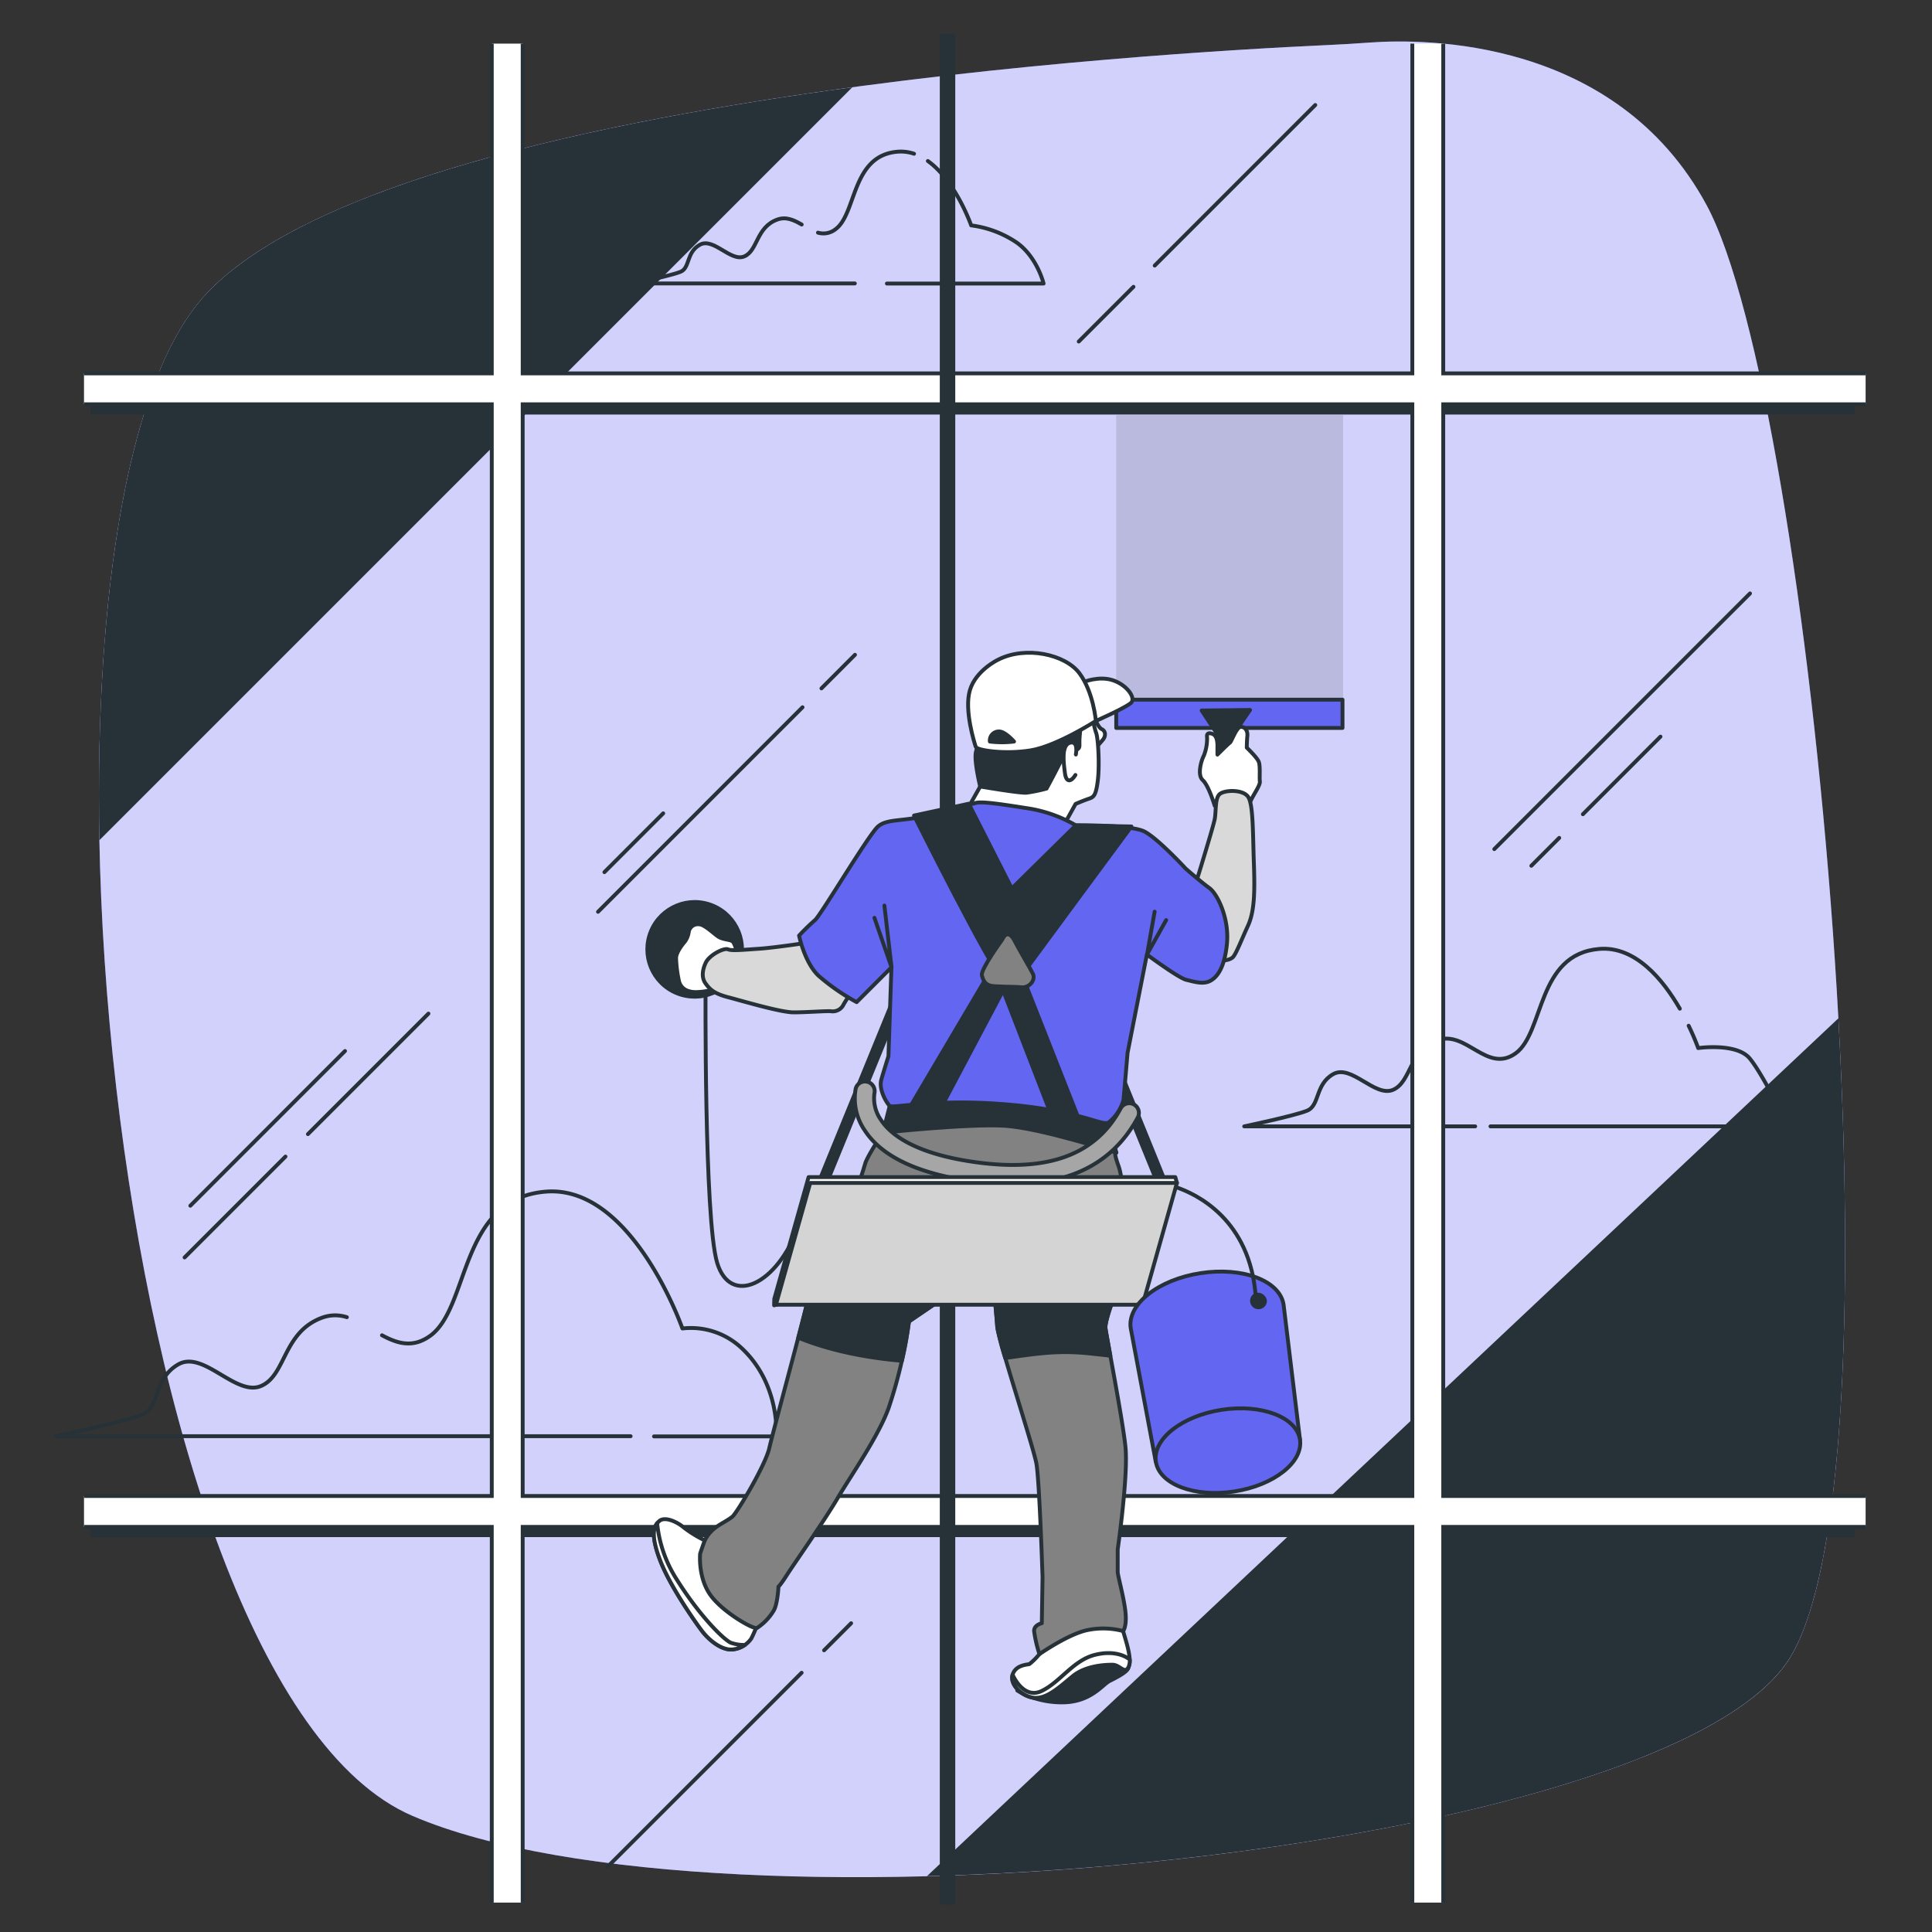 <svg xmlns="http://www.w3.org/2000/svg" viewBox="0 0 500 500"><rect x="0" y="0" width="500" height="500" fill="#333333" stroke="none"/><g id="freepik--background-simple--inject-30"><path d="M354.67,11q-5.94.44-11.9.7C300,13.67,101.73,25.26,53.62,75.79c-54,56.73-26.51,359.93,53.12,394.15s325.72,9.69,356.56-41S469.13,103.78,441.62,53C418.14,9.72,368.64,10,354.67,11Z" style="fill:#6366F1"></path><path d="M354.67,11q-5.94.44-11.9.7C300,13.67,101.73,25.26,53.62,75.79c-54,56.73-26.51,359.93,53.12,394.15s325.72,9.69,356.56-41S469.13,103.78,441.62,53C418.14,9.72,368.64,10,354.67,11Z" style="fill:#fff;opacity:0.7"></path></g><g id="freepik--Clouds--inject-30"><path d="M385.74,291.5h77.05s-6.57-13.56-10-17.62-13.3-2.64-13.3-2.64a62.44,62.44,0,0,0-2.47-5.78" style="fill:none;stroke:#263238;stroke-linecap:round;stroke-linejoin:round"></path><path d="M434.74,261.05c-4.33-7.49-11.46-16.25-20.86-15.47-16.21,1.35-14.19,21.61-21.61,27s-12.83-6.08-20.26-3.37-6.76,10.8-11.48,12.83S349.72,275.29,345,278s-3.38,8.11-6.76,9.46S322,291.5,322,291.5h59.78" style="fill:none;stroke:#263238;stroke-linecap:round;stroke-linejoin:round"></path><path d="M89.77,340.89a9.81,9.81,0,0,0-6.35.1c-10.26,3.73-9.32,14.91-15.85,17.7s-14.91-9.32-21.43-5.59-4.66,11.18-9.32,13-22.37,5.59-22.37,5.59H163.2" style="fill:none;stroke:#263238;stroke-linecap:round;stroke-linejoin:round"></path><path d="M169.26,371.74h31.65s1.11-13.6-9.14-23a19.14,19.14,0,0,0-15.16-4.93s-13.05-37.27-35.42-35.41-19.57,29.82-29.82,37.28c-4.56,3.31-8.56,2-12.51-.11" style="fill:none;stroke:#263238;stroke-linecap:round;stroke-linejoin:round"></path><path d="M207.48,58.11c-2-1.14-4-2.12-6.31-1.29-5.52,2-5,8-8.53,9.53s-8-5-11.54-3-2.5,6-5,7-12,3-12,3h57.13" style="fill:none;stroke:#263238;stroke-linecap:round;stroke-linejoin:round"></path><path d="M236.55,39.79a10.65,10.65,0,0,0-4.27-.53c-12,1-10.54,16.06-16.06,20.07a5,5,0,0,1-4.53.88" style="fill:none;stroke:#263238;stroke-linecap:round;stroke-linejoin:round"></path><path d="M229.53,73.38h40.55s-1.63-6.8-6.91-10.57a27.17,27.17,0,0,0-11.83-4.48s-4-11.51-11.21-16.66" style="fill:none;stroke:#263238;stroke-linecap:round;stroke-linejoin:round"></path></g><g id="freepik--Windows--inject-30"><line x1="452.9" y1="153.58" x2="386.72" y2="219.75" style="fill:none;stroke:#263238;stroke-linecap:round;stroke-linejoin:round"></line><line x1="403.53" y1="216.84" x2="396.31" y2="224.06" style="fill:none;stroke:#263238;stroke-linecap:round;stroke-linejoin:round"></line><line x1="429.73" y1="190.64" x2="409.65" y2="210.72" style="fill:none;stroke:#263238;stroke-linecap:round;stroke-linejoin:round"></line><line x1="212.59" y1="178.15" x2="221.27" y2="169.46" style="fill:none;stroke:#263238;stroke-linecap:round;stroke-linejoin:round"></line><line x1="154.77" y1="235.97" x2="207.69" y2="183.04" style="fill:none;stroke:#263238;stroke-linecap:round;stroke-linejoin:round"></line><line x1="171.64" y1="210.49" x2="156.42" y2="225.71" style="fill:none;stroke:#263238;stroke-linecap:round;stroke-linejoin:round"></line><line x1="89.29" y1="272" x2="49.26" y2="312.04" style="fill:none;stroke:#263238;stroke-linecap:round;stroke-linejoin:round"></line><line x1="73.88" y1="299.32" x2="47.77" y2="325.43" style="fill:none;stroke:#263238;stroke-linecap:round;stroke-linejoin:round"></line><line x1="110.88" y1="262.32" x2="79.69" y2="293.51" style="fill:none;stroke:#263238;stroke-linecap:round;stroke-linejoin:round"></line><line x1="207.46" y1="432.91" x2="157.16" y2="483.2" style="fill:none;stroke:#263238;stroke-linecap:round;stroke-linejoin:round"></line><line x1="220.27" y1="420.09" x2="213.27" y2="427.1" style="fill:none;stroke:#263238;stroke-linecap:round;stroke-linejoin:round"></line><line x1="293.34" y1="74.23" x2="279.18" y2="88.39" style="fill:none;stroke:#263238;stroke-linecap:round;stroke-linejoin:round"></line><line x1="340.39" y1="27.18" x2="298.84" y2="68.73" style="fill:none;stroke:#263238;stroke-linecap:round;stroke-linejoin:round"></line><path d="M53.62,75.79c-20.37,21.39-29.14,77.82-27.9,141.66L220.58,22.59C153.53,31.64,80.37,47.7,53.62,75.79Z" style="fill:#263238"></path><path d="M463.3,428.91c14-23,16.49-92.06,12.47-165.37l-235.87,222C335.84,483.07,443.58,461.35,463.3,428.91Z" style="fill:#263238"></path><path d="M480,107.28v-8H373.51V13.94h-8V99.28H135.27V13.94h-8V99.28H23.4v8H127.27V389.8H23.4v8H127.27v92h8v-92H365.51v92h8v-92H480v-8H373.51V107.28ZM365.51,389.8H135.27V107.28H365.51Z" style="fill:#263238"></path><path d="M482.82,104.63v-8H373.51V11.29h-8V96.63H135.27V11.29h-8V96.63H21.74v8H127.27V387.16H21.74v8H127.27v97.23h8V395.16H365.51v97.23h8V395.16H482.82v-8H373.51V104.63ZM365.51,387.16H135.27V104.63H365.51Z" style="fill:#fff"></path><path d="M365.51,11.29V96.63H135.27V11.29M482.82,96.63H373.51V11.29M482.82,387.16H373.51V104.63H482.82M373.51,492.39V395.16H482.82M135.27,492.39V395.16H365.51v97.23M21.74,395.16H127.27v97.23M21.74,104.63H127.27V387.16H21.74M127.27,11.29V96.63H21.74M365.51,387.16H135.27V104.63H365.51Z" style="fill:none;stroke:#263238;stroke-miterlimit:10"></path></g><g id="freepik--Character--inject-30"><rect x="243.72" y="9.31" width="3" height="483.1" style="fill:#263238;stroke:#263238;stroke-linecap:round;stroke-linejoin:round"></rect><rect x="288.88" y="107.44" width="58.71" height="73.63" style="opacity:0.11"></rect><rect x="288.88" y="181.07" width="58.56" height="7.32" style="fill:#6366F1;stroke:#263238;stroke-linecap:round;stroke-linejoin:round"></rect><polygon points="310.99 183.88 315.91 191.34 318.31 191.34 323.51 183.74 310.99 183.88" style="fill:#263238;stroke:#263238;stroke-linecap:round;stroke-linejoin:round"></polygon><path d="M317.25,198.38h0a1.62,1.62,0,0,1-1.62-1.62V188.6a1.62,1.62,0,0,1,1.62-1.62h0a1.62,1.62,0,0,1,1.62,1.62v8.16A1.62,1.62,0,0,1,317.25,198.38Z" style="fill:#263238;stroke:#263238;stroke-linecap:round;stroke-linejoin:round"></path><path d="M314.36,208.52s-1.54-5.21-3.09-6.62-.28-5.35.28-6.33a12,12,0,0,0,.84-4.79c-.14-.84.28-1.27,1.41-.84s1.27,2,1.27,3.09v2.26s2.81-2.82,3.24-3.1,1.69-4.08,2.81-4.08,1.83,1,1.69,2.39-.14,3-.14,3,2.67,2.53,3.1,3.66.14,4.08.28,5.06-1.55,3.24-2.39,5.07S317.32,206.27,314.36,208.52Z" style="fill:#fff;stroke:#263238;stroke-linecap:round;stroke-linejoin:round"></path><path d="M309.72,227.81s4.22-13.66,4.64-15.77,0-5.63,1.41-6.62,5.77-1.12,7.18.71,1.27,9.43,1.55,17.17.14,12.67-1.55,16.33-2.95,7-3.8,8-3.38,1.12-3.94.84-3.8-14.08-4.65-16.05A14,14,0,0,1,309.72,227.81Z" style="fill:#d9d9d9;stroke:#263238;stroke-linecap:round;stroke-linejoin:round"></path><path d="M283.61,186.58s.77,1.83,1.53,2.13,1.37,1.53.15,2.9L284.07,193,281,186.43Z" style="fill:#fff;stroke:#263238;stroke-linecap:round;stroke-linejoin:round"></path><path d="M282.7,184.6a20.92,20.92,0,0,0,.91,4.87c.61,1.22,1,8.59.5,12.55s-1.06,4.27-2.43,4.73-3.32,1.31-3.32,1.31l-2.82,5.09s-7.94-3.16-13.88-3.47a38.81,38.81,0,0,1-10.36-1.92l4.23-7.51-.27-4.07S271.42,184.29,282.7,184.6Z" style="fill:#fff;stroke:#263238;stroke-linecap:round;stroke-linejoin:round"></path><path d="M253,191.91s.5-.69-.4,2.56c-.62,2.25,1.07,9.07,1.07,9.07s10.18,1.76,12,1.61a40.8,40.8,0,0,0,5.18-1.07s2.87-5.31,3.93-7.59,2.14-4.27,2.14-4.27.76,2.28,1.67,1.83.77-.77.77-2.14.3-3.5.3-4,.61-.3-3.81.91S257.09,192.22,253,191.91Z" style="fill:#263238;stroke:#263238;stroke-linecap:round;stroke-linejoin:round"></path><path d="M283.61,186.58s7.93-3.51,9.15-4.73-1.07-4.57-4.73-5.79-7.62.46-7.62.46Z" style="fill:#fff;stroke:#263238;stroke-linecap:round;stroke-linejoin:round"></path><path d="M258.31,170.73s-5.79,2.74-7.31,7.92,1.22,13.72,1.52,14.63,7.47,2,14.18.92,16.91-7.62,16.91-7.62-.61-7.47-4.26-12.35S265.48,167.07,258.31,170.73Z" style="fill:#fff;stroke:#263238;stroke-linecap:round;stroke-linejoin:round"></path><path d="M256.18,191.91a25.68,25.68,0,0,0,6.25,0s-2.14-2.44-3.66-2.59A2.33,2.33,0,0,0,256.18,191.91Z" style="fill:#263238;stroke:#263238;stroke-linecap:round;stroke-linejoin:round"></path><path d="M278.43,195.27s.76-3.66-1.52-3.05-1.65,5.16-1.31,7.84,1.69,2.21,2.72.5" style="fill:#fff;stroke:#263238;stroke-linecap:round;stroke-linejoin:round"></path><path d="M263.27,437.5a15.9,15.9,0,0,0,2.81,1.41,23.65,23.65,0,0,0,9.09,1.66c7.19-.12,10.14-4.6,12-5.54s4.9-2.46,4.87-3.59-2.63-2.07-6.88-1.24a28,28,0,0,0-10.73,4.71c-2.82,2-5.18,3.42-7.19,3.07A39,39,0,0,0,263.27,437.5Z" style="fill:#263238;stroke:#263238;stroke-linecap:round;stroke-linejoin:round"></path><path d="M269,428.07a15.93,15.93,0,0,1-2.58,2.58c-.6.2-3.58.2-4.37,2.78s2.58,5.76,5.76,6,6.36-2.78,9.73-5.56,8.35-3,10.33-3,3.18,2.58,4.18.59-.6-6.55-1.39-9.34S273.39,421.11,269,428.07Z" style="fill:#fff;stroke:#263238;stroke-linecap:round;stroke-linejoin:round"></path><path d="M267.83,439.39c3.18.2,6.36-2.78,9.73-5.56s8.35-3,10.33-3,3.18,2.58,4.18.59a4.17,4.17,0,0,0,.31-1.93c-1.77-1.42-5-2.25-9.07-1.2-5.54,1.41-8.85,6.95-13.68,9.31s-7.56-4.19-7.56-4.19C261.27,436,264.65,439.19,267.83,439.39Z" style="fill:#fff;stroke:#263238;stroke-linecap:round;stroke-linejoin:round"></path><path d="M182.39,398.66a31.12,31.12,0,0,1-5.3-3.24c-1.77-1.53-5-3.07-6.48-1.77s-2.24,3.65.23,10.14,8.61,15.32,10.73,18.15,5.3,5.07,7.78,4.95a6.61,6.61,0,0,0,5.07-2.82c.59-1.07,1.89-4.25,1.89-4.25s-11.09-7.54-12.27-12.26A78.58,78.58,0,0,1,182.39,398.66Z" style="fill:#fff;stroke:#263238;stroke-linecap:round;stroke-linejoin:round"></path><path d="M192.77,425.71a10.25,10.25,0,0,1-3.66-.58c-2-.95-8.13-7.08-13.91-16.27a32.79,32.79,0,0,1-5.13-14.66c-1.12,1.41-1.39,3.92.77,9.59,2.48,6.48,8.61,15.32,10.73,18.15s5.3,5.07,7.78,4.95A6.66,6.66,0,0,0,192.77,425.71Z" style="fill:#fff;stroke:#263238;stroke-linecap:round;stroke-linejoin:round"></path><path d="M182.6,254.55s-.4,61.05,3,72.27,15.46,5.93,21.18-9.74" style="fill:none;stroke:#263238;stroke-linecap:round;stroke-linejoin:round"></path><circle cx="179.78" cy="245.68" r="12.25" transform="translate(-116.22 316.84) rotate(-67.32)" style="fill:#263238;stroke:#263238;stroke-linecap:round;stroke-linejoin:round"></circle><path d="M190.76,246.67s-.56-2.67-1.27-3.1-2.39-.42-3.52-1.12-3.66-3.24-5.06-3.24a2.38,2.38,0,0,0-2.68,2.11,5.5,5.5,0,0,1-1,2.39s-2.26,2.54-2.26,4.23a32.45,32.45,0,0,0,.71,5.77,3.5,3.5,0,0,0,2.67,2.81c2,.71,6.34-.42,6.34-.42s0-5.35,1.83-6.61S190.76,246.67,190.76,246.67Z" style="fill:#fff;stroke:#263238;stroke-linecap:round;stroke-linejoin:round"></path><line x1="231.76" y1="259.94" x2="212.36" y2="307.41" style="fill:#fff;stroke:#263238;stroke-linecap:round;stroke-linejoin:round;stroke-width:3px"></line><line x1="287.22" y1="273.18" x2="301.14" y2="307.41" style="fill:none;stroke:#263238;stroke-linecap:round;stroke-linejoin:round;stroke-width:3px"></line><path d="M209.77,243.85s-9.16,1.41-13.38,1.69-7,.57-8,.14-4.79,1.41-5.77,3.52-1,4,0,5.35,2,2.54,5.77,3.52S202,262,205.4,262s8.73-.42,9.71-.28a3.11,3.11,0,0,0,3.24-1.83c1-1.69,2.82-4.36,2.82-4.36S210.61,246.67,209.77,243.85Z" style="fill:#d9d9d9;stroke:#263238;stroke-linecap:round;stroke-linejoin:round"></path><path d="M228.49,293.16s-4,6-4.57,7.95-1.19,3.77-1.19,3.77l-2.59,3.18s-9.66,22.55-11.44,29.9-8.62,32.49-9.62,36.86-8.34,16.69-9.53,17.68-3.38,2-4.57,3a9.08,9.08,0,0,0-2.59,3.18c-.39,1-1.19,3.38-1.19,3.38s-.6,5.76,2.38,10.33,11.33,9.34,12.32,8.94a13.76,13.76,0,0,0,4.37-4.57c1-1.79,1.2-6.16,1.2-6.16s.39-.2,2.18-3,9.74-14.11,13.12-19.87,10.57-16,13.22-23.38A122.75,122.75,0,0,0,235.24,342s13.71-9.33,16.1-10.92a33.77,33.77,0,0,1,5.36-2.78s1.19,11.92,1.39,15.1,9.34,31,10.13,35.36,1.59,29.41,1.59,29.41l-.19,11.92s-2,.4-2,2a33.56,33.56,0,0,0,1.39,6s7.15-5,12.12-6.16a20.17,20.17,0,0,1,9.54.19s1-1.19.59-5-2-9.34-2-10.33V401s2.78-19.27,2-26.62-4.77-27.82-5.16-30.6,6-17.68,6-17.68-1-19.87-2.59-24.24-.59-3.58-.59-3.58-14.11-7.55-23.84-8.74-24.24,0-28,.4S228.49,293.16,228.49,293.16Z" style="fill:#828282;stroke:#263238;stroke-linecap:round;stroke-linejoin:round"></path><path d="M208.7,338c-.45,1.83-1.2,4.75-2.1,8.18,4.42,1.86,13.31,4.84,26.81,6A96.69,96.69,0,0,0,235.24,342s13.71-9.33,16.1-10.92a33.77,33.77,0,0,1,5.36-2.78s1.19,11.92,1.39,15.1a66.64,66.64,0,0,0,2.08,8.05c7.35-1,13.08-2.05,21.4-1.22,2.17.22,4.09.43,5.79.64-.63-3.49-1.13-6.19-1.25-7.08-.4-2.78,6-17.68,6-17.68s-.16-3.1-.44-7.11l-76.5,1.12C212.48,326.73,209.6,334.27,208.7,338Z" style="fill:#263238;stroke:#263238;stroke-linecap:round;stroke-linejoin:round"></path><path d="M230.27,286.14l-1.78,7s22.25-2.39,31.59-1.79,28.81,6.95,28.81,6.95L287,290.41S251.12,277.34,230.27,286.14Z" style="fill:#263238;stroke:#263238;stroke-linecap:round;stroke-linejoin:round"></path><path d="M278.43,213.6a35.73,35.73,0,0,0-11.82-4.31c-7.22-1.13-12.44-1.95-14.09-1.49-2,.58-6.86,1.53-12.65,3.2s-10.21.77-12.65,2.9-14.94,23.17-16.31,24.23a56.7,56.7,0,0,0-4.11,4s1.37,6.86,5,10.36a54.35,54.35,0,0,0,9.9,6.86l9-9-.77,23s-1.06,3.36-1.83,6,1.38,6.09,2.14,6.85,12.07-2.1,31.7-.25c18.29,1.73,23.32,5.59,25,4.52a11.35,11.35,0,0,0,3.81-5.79c.15-1.37,1.06-12.19,1.06-12.19l5-25.46s8.23,6.1,10.22,6.56,4.26,1.22,6.09.3,3.81-3.35,4.42-9.75-2.44-12.8-4.57-14.33-6.1-5-6.1-5-7.16-7.77-10.67-9.6S278.43,213.6,278.43,213.6Z" style="fill:#6366F1;stroke:#263238;stroke-linecap:round;stroke-linejoin:round"></path><polyline points="228.88 234.35 230.73 250.33 226.3 237.53" style="fill:none;stroke:#263238;stroke-linecap:round;stroke-linejoin:round"></polyline><polyline points="298.82 235.94 296.87 246.97 301.8 238.12" style="fill:none;stroke:#263238;stroke-linecap:round;stroke-linejoin:round"></polyline><path d="M236.55,211.06s20.58,41.16,22.84,42.11,4,.75,4.34.18,29.08-39.46,29.08-39.46l-14.38-.29-16.58,16.34L250.71,208Z" style="fill:#263238;stroke:#263238;stroke-linecap:round;stroke-linejoin:round"></path><polygon points="255.67 252.38 235.75 286.06 244.44 284.98 260.74 254.19 255.67 252.38" style="fill:#263238;stroke:#263238;stroke-linecap:round;stroke-linejoin:round"></polygon><polygon points="258.92 254.55 271.61 287.38 278.83 288.67 265.33 254.43 258.92 254.55" style="fill:#263238;stroke:#263238;stroke-linecap:round;stroke-linejoin:round"></polygon><path d="M259.39,243.16s-5.66,7.74-5.28,9.25.94,2.27,2.07,2.64,6.85.28,7.91.44c2.23.34,4-1.8,3.23-3.46-.45-1-4-7-4.72-8.49S260.52,240.7,259.39,243.16Z" style="fill:#828282;stroke:#263238;stroke-linecap:round;stroke-linejoin:round"></path><path d="M261.93,306.47a78.18,78.18,0,0,1-13.27-1.23c-12.41-2.14-20.77-6.41-24.86-12.69a14.53,14.53,0,0,1-2.34-10.85,2.5,2.5,0,0,1,4.85,1.2,9.67,9.67,0,0,0,1.76,7.05c2.3,3.44,7.89,8,21.44,10.36,20.52,3.54,33.78-.87,40.53-13.47a2.5,2.5,0,0,1,4.41,2.36C288.3,300.69,277.38,306.47,261.93,306.47Z" style="fill:#a6a6a6;stroke:#263238;stroke-linecap:round;stroke-linejoin:round"></path><polygon points="304.59 306.14 200.34 337.82 200.38 336.17 209.26 304.64 304.17 304.64 304.59 306.14" style="fill:#fff;stroke:#263238;stroke-linecap:round;stroke-linejoin:round"></polygon><polygon points="295.71 337.66 200.81 337.66 209.69 306.14 304.59 306.14 295.71 337.66" style="fill:#d4d4d4;stroke:#263238;stroke-linecap:round;stroke-linejoin:round"></polygon><path d="M310.69,329.49c-10.93,1.68-19,8.06-18.06,14.24l6.48,34.57,37.32-5.75-4.24-34.91C331.24,331.45,321.61,327.8,310.69,329.49Z" style="fill:#6366F1;stroke:#263238;stroke-linecap:round;stroke-linejoin:round"></path><path d="M336.43,372.55c.9,5.84-6.73,11.85-17,13.44s-19.39-1.85-20.29-7.69,6.72-11.85,17-13.44S335.53,366.72,336.43,372.55Z" style="fill:#6366F1;stroke:#263238;stroke-linecap:round;stroke-linejoin:round"></path><path d="M304.35,307.24c5.15,1.73,19.26,8.28,20.64,28.49" style="fill:none;stroke:#263238;stroke-linecap:round;stroke-linejoin:round"></path><path d="M327.86,336.48a2.17,2.17,0,1,1-2.81-1.9A2.44,2.44,0,0,1,327.86,336.48Z" style="fill:#263238"></path></g></svg>

